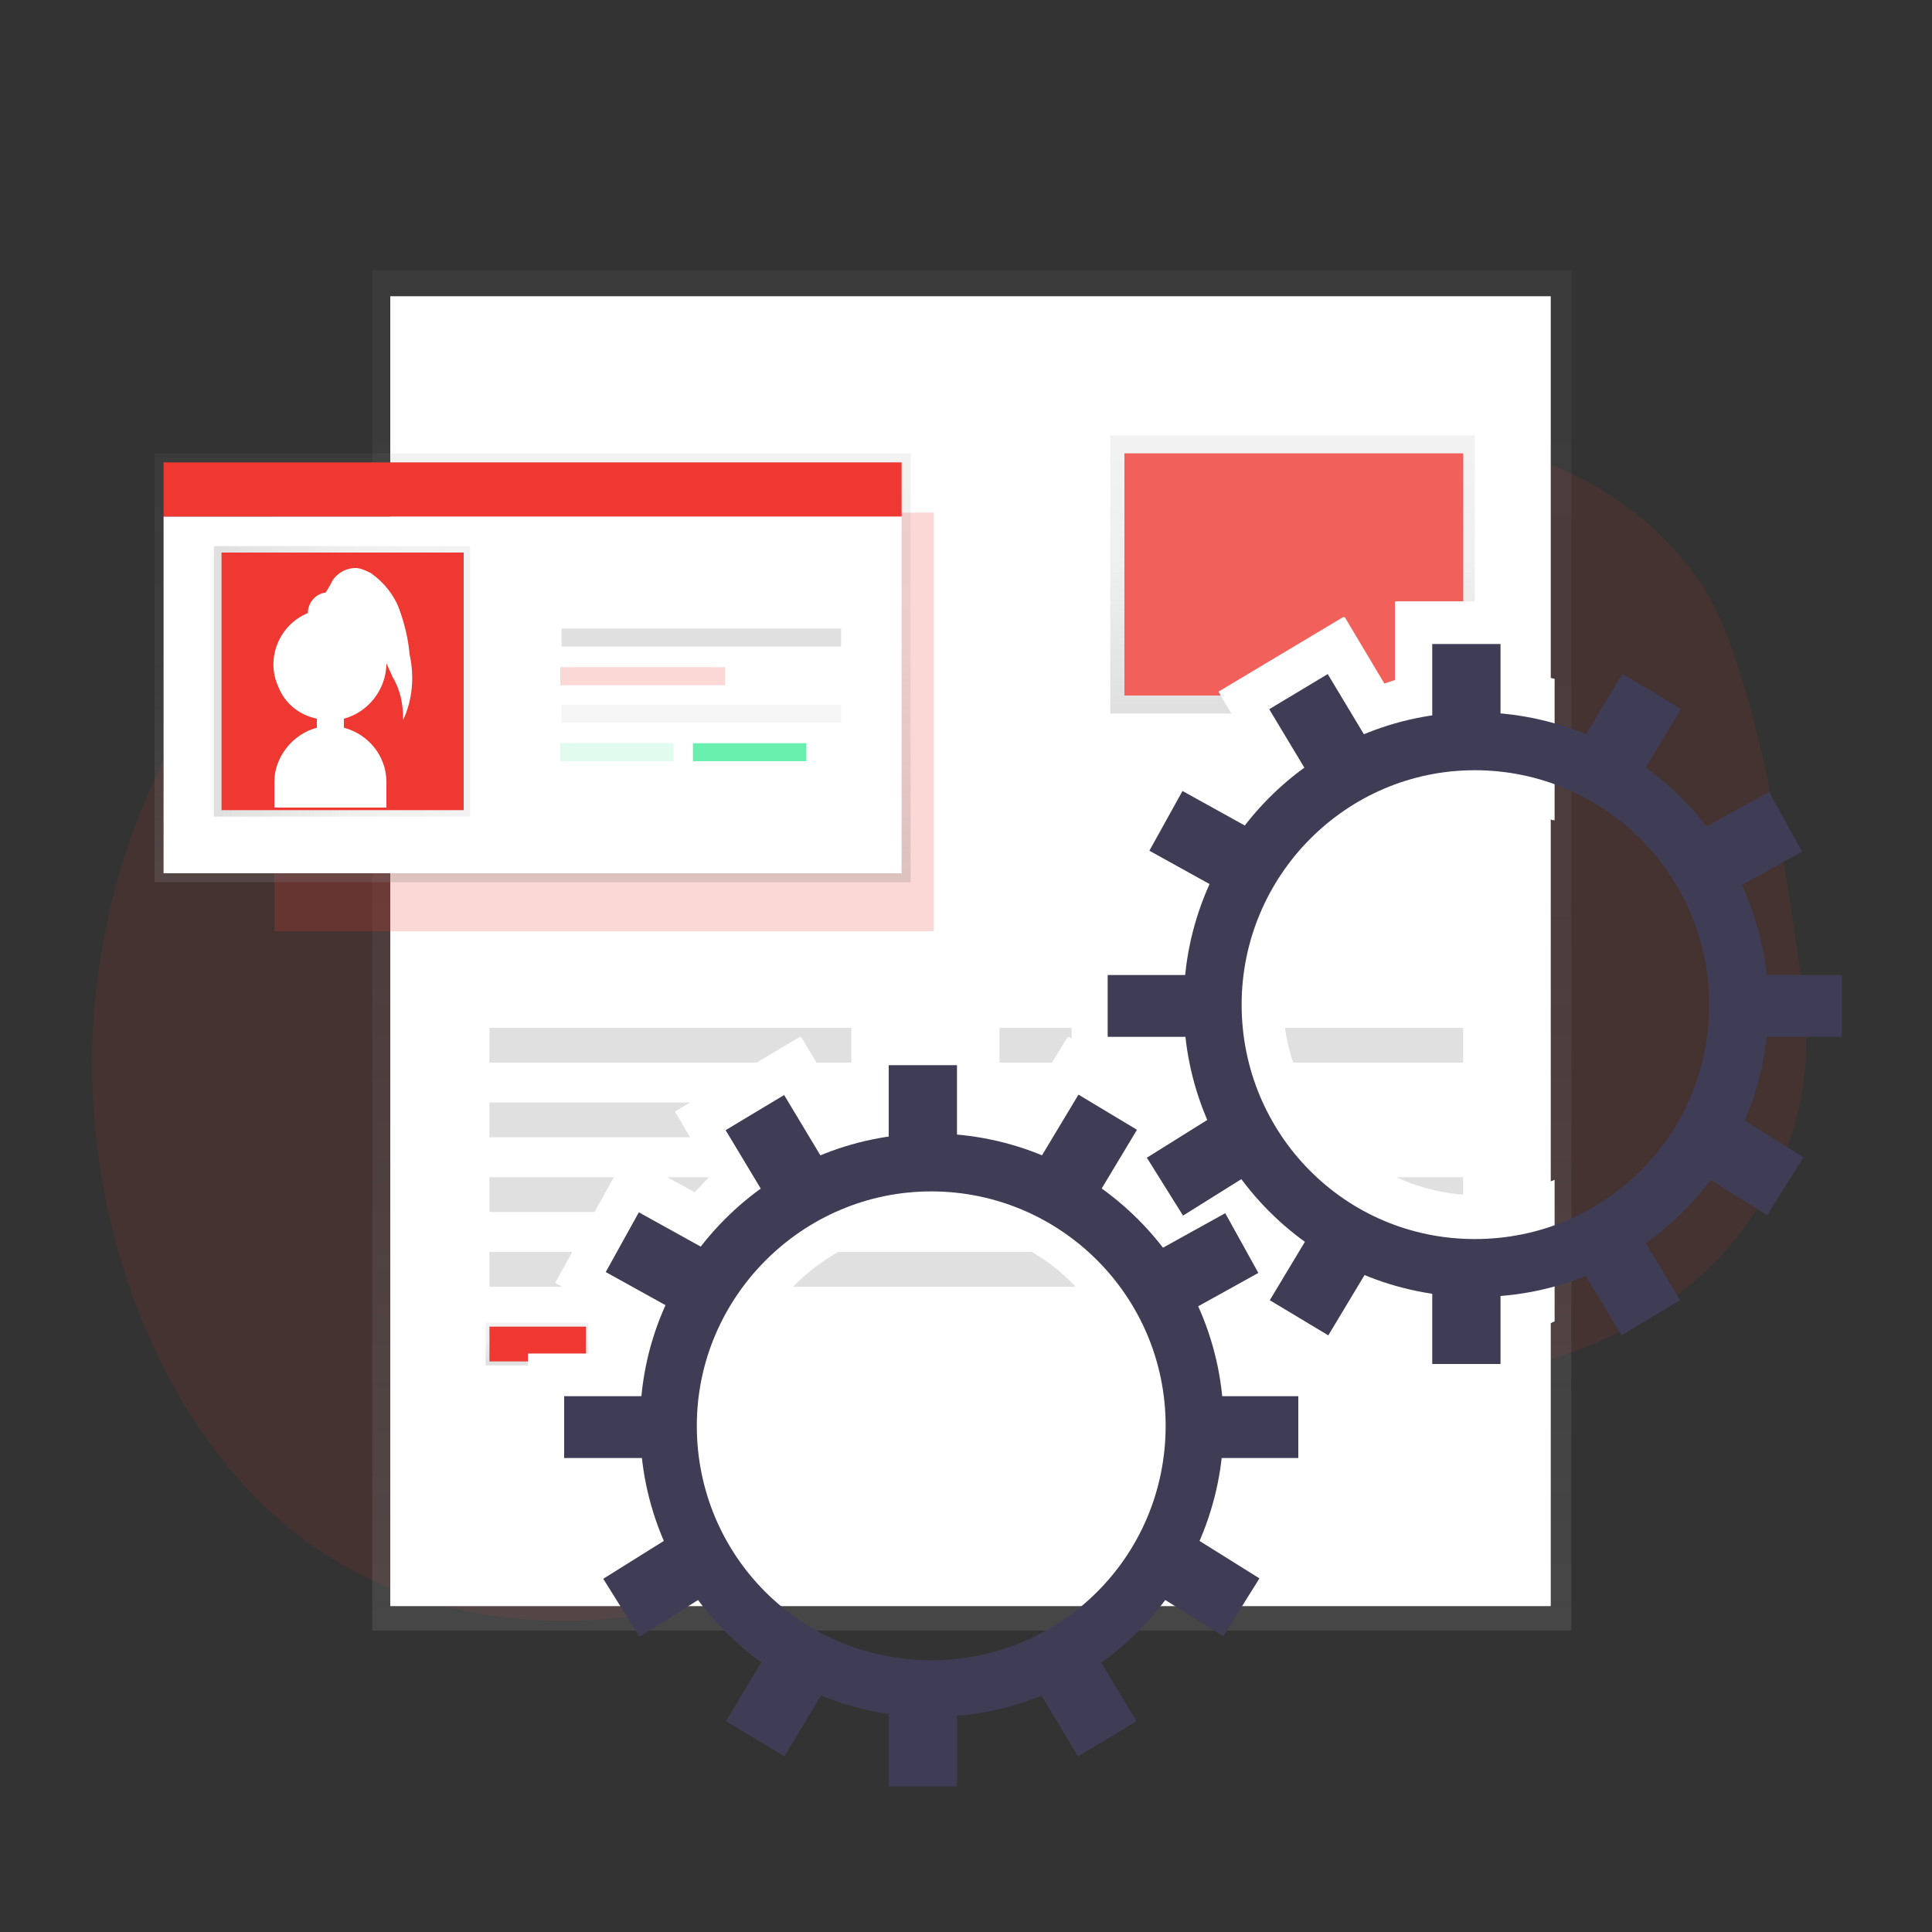 <?xml version="1.0" encoding="UTF-8"?> <!-- Generator: Adobe Illustrator 24.2.1, SVG Export Plug-In . SVG Version: 6.00 Build 0) --> <svg xmlns="http://www.w3.org/2000/svg" xmlns:xlink="http://www.w3.org/1999/xlink" version="1.1" id="Layer_1" x="0px" y="0px" width="150" height="150" viewBox="0 0 150 150" style="enable-background:new 0 0 150 150;" xml:space="preserve"><rect x="0" y="0" width="150" height="150" fill="#333333" stroke="none"/> <style type="text/css"> .st0{opacity:0.1;fill:#EE3831;enable-background:new ;} .st1{fill:url(#SVGID_1_);} .st2{fill:#FFFFFF;} .st3{opacity:0.2;fill:#EE3831;enable-background:new ;} .st4{fill:url(#SVGID_2_);} .st5{fill:url(#SVGID_3_);} .st6{fill:#EE3831;} .st7{fill:#E0E0E0;} .st8{fill:#F5F5F5;} .st9{opacity:0.2;fill:#69F0AE;enable-background:new ;} .st10{fill:#69F0AE;} .st11{fill:url(#SVGID_4_);} .st12{fill:url(#SVGID_5_);} .st13{opacity:0.2;fill:#FFFFFF;enable-background:new ;} .st14{fill:#3F3D56;} </style> <g id="BG"> <path class="st0" d="M7.7,90.2c1.8,12.7,8.4,25.1,18.4,31c12.8,7.6,27.8,4.7,40.9-0.5c7.3-2.9,14.3-6.4,21.6-9 c7.7-2.7,15.4-3.3,23.4-4.4c7.5-1,14.8-3.1,20.7-8.9c5.7-5.5,8.4-13.3,7.3-21.1c-0.3-2.3-3-25.2-8.2-32.4 c-8.9-12.3-24.8-12-37.5-13.5c-15.5-1.9-31.9-4.2-47.3-0.5C34.5,34.3,23.7,42,16.4,52.7C8.9,63.7,5.8,77.1,7.7,90.2z"></path> </g> <g id="content"> <linearGradient id="SVGID_1_" gradientUnits="userSpaceOnUse" x1="75.46" y1="816.49" x2="75.46" y2="710.9" gradientTransform="matrix(1 0 0 1 0 -689.89)"> <stop offset="0" style="stop-color:#808080;stop-opacity:0.25"></stop> <stop offset="0.54" style="stop-color:#808080;stop-opacity:0.12"></stop> <stop offset="1" style="stop-color:#808080;stop-opacity:0.1"></stop> </linearGradient> <rect x="28.9" y="21" class="st1" width="93.1" height="105.6"></rect> <rect x="30.3" y="23" class="st2" width="90.1" height="101.7"></rect> <rect x="21.3" y="39.8" class="st3" width="51.2" height="32.5"></rect> <linearGradient id="SVGID_2_" gradientUnits="userSpaceOnUse" x1="41.36" y1="758.46" x2="41.36" y2="725.14" gradientTransform="matrix(1 0 0 1 0 -689.89)"> <stop offset="0" style="stop-color:#808080;stop-opacity:0.25"></stop> <stop offset="0.54" style="stop-color:#808080;stop-opacity:0.12"></stop> <stop offset="1" style="stop-color:#808080;stop-opacity:0.1"></stop> </linearGradient> <rect x="12" y="35.2" class="st4" width="58.7" height="33.3"></rect> <rect x="12.7" y="40.1" class="st2" width="57.3" height="27.7"></rect> <linearGradient id="SVGID_3_" gradientUnits="userSpaceOnUse" x1="16.57" y1="742.81" x2="36.44" y2="742.81" gradientTransform="matrix(1 0 0 1 0 -689.89)"> <stop offset="0" style="stop-color:#808080;stop-opacity:0.25"></stop> <stop offset="0.54" style="stop-color:#808080;stop-opacity:0.12"></stop> <stop offset="1" style="stop-color:#808080;stop-opacity:0.1"></stop> </linearGradient> <rect x="16.6" y="42.4" class="st5" width="19.9" height="21"></rect> <rect x="17.2" y="42.9" class="st6" width="18.8" height="20"></rect> <path class="st2" d="M31.8,50.8c-0.1-1.2-0.4-2.4-0.8-3.5c-0.4-1.1-1.2-2.1-2.2-2.8c-0.4-0.2-0.8-0.4-1.2-0.4 c-0.8,0-1.6,0.5-1.9,1.2c-0.1,0.2-0.3,0.5-0.4,0.7c-0.8,0.1-1.4,0.8-1.4,1.6c-2.2,0.9-3.3,3.5-2.3,5.7c0.5,1.3,1.6,2.2,3,2.5v0.7 c-1.9,0.5-3.3,2.3-3.3,4.2v2H30v-2c0-2-1.4-3.7-3.3-4.2v-0.7c1.9-0.5,3.3-2.3,3.3-4.3l0,0l0.5,1.1c0.6,1,0.8,2.1,0.8,3.3 C32,54.4,32.2,52.6,31.8,50.8z"></path> <rect x="12.7" y="35.9" class="st6" width="57.3" height="4.2"></rect> <rect x="43.6" y="48.8" class="st7" width="21.7" height="1.4"></rect> <rect x="43.6" y="54.7" class="st8" width="21.7" height="1.4"></rect> <rect x="43.5" y="51.8" class="st3" width="12.8" height="1.4"></rect> <rect x="43.5" y="57.7" class="st9" width="8.8" height="1.4"></rect> <rect x="53.8" y="57.7" class="st10" width="8.8" height="1.4"></rect> <rect x="38" y="79.8" class="st7" width="75.6" height="2.7"></rect> <rect x="38" y="85.6" class="st7" width="25.2" height="2.7"></rect> <rect x="38" y="91.4" class="st7" width="75.6" height="2.7"></rect> <rect x="38" y="97.2" class="st7" width="75.6" height="2.7"></rect> <linearGradient id="SVGID_4_" gradientUnits="userSpaceOnUse" x1="41.67" y1="795.84" x2="41.67" y2="792.56" gradientTransform="matrix(1 0 0 1 0 -689.89)"> <stop offset="0" style="stop-color:#808080;stop-opacity:0.25"></stop> <stop offset="0.54" style="stop-color:#808080;stop-opacity:0.12"></stop> <stop offset="1" style="stop-color:#808080;stop-opacity:0.1"></stop> </linearGradient> <rect x="37.7" y="102.7" class="st11" width="8" height="3.3"></rect> <rect x="38" y="103" class="st6" width="7.5" height="2.7"></rect> <linearGradient id="SVGID_5_" gradientUnits="userSpaceOnUse" x1="100.335" y1="745.32" x2="100.335" y2="723.73" gradientTransform="matrix(1 0 0 1 0 -689.89)"> <stop offset="0" style="stop-color:#808080;stop-opacity:0.25"></stop> <stop offset="0.54" style="stop-color:#808080;stop-opacity:0.12"></stop> <stop offset="1" style="stop-color:#808080;stop-opacity:0.1"></stop> </linearGradient> <rect x="86.2" y="33.8" class="st12" width="28.3" height="21.6"></rect> <rect x="87.3" y="35.2" class="st6" width="26.3" height="18.8"></rect> <rect x="87.3" y="35.2" class="st13" width="26.3" height="18.8"></rect> <path class="st2" d="M99.6,77.6c0,8.4,6.8,15.2,15.2,15.2c2,0,4-0.4,5.9-1.2v11c-0.3,0.1-0.6,0.2-1,0.2v5.8h-11.3v-6.1l-0.9-0.3 l-3.1,5.2l-0.3-0.2v8.6h-6.4c-0.2,0.7-0.4,1.5-0.6,2.2l5.2,3.2l-1.9,3.1H78.3c7.8-3.2,11.5-12.1,8.3-19.8s-12.1-11.5-19.8-8.3 s-11.5,12.1-8.3,19.8c1.5,3.8,4.5,6.7,8.3,8.3H44.9l-1.9-3.1l5.1-3.2c-0.2-0.7-0.4-1.4-0.6-2.2H41v-10.7h6.4 c0.2-0.9,0.4-1.8,0.7-2.7l-5-2.8l5.5-9.9l5.3,2.9c0.5-0.5,0.9-1,1.4-1.4l-2.9-4.9l9.7-5.8l3.1,5.2l0.9-0.3v-6.1h11.3v5.8 c0.8,0.2,1.6,0.3,2.3,0.6l3.2-5.2l0.3,0.2v-8.3h6.4c0.2-0.9,0.4-1.8,0.7-2.7l-5-2.8l5.5-9.9l5.3,3c0.5-0.5,0.9-1,1.4-1.4l-2.9-4.9 l9.7-5.8l3.1,5.2l0.9-0.3v-6.1h11.3v5.8l1,0.2v11c-7.7-3.3-16.6,0.4-19.9,8.1C100.1,73.6,99.7,75.6,99.6,77.6L99.6,77.6z"></path> <path class="st2" d="M114.8,62.5c2,0,4,0.4,5.9,1.2v-11l-1-0.2v-5.8h-11.3v6.1l-0.9,0.3l-3.1-5.2l-9.7,5.8l2.9,4.9 c-0.5,0.5-1,0.9-1.4,1.4l-5.3-3l-5.5,9.9l5,2.8c-0.3,0.9-0.5,1.8-0.7,2.7h-6.4v8.3L83,80.5l-3.1,5.2c-0.8-0.2-1.5-0.4-2.3-0.6v-5.8 H66.2v6.1l-0.9,0.3l-3.1-5.2l-9.7,5.8l2.9,4.9c-0.5,0.4-1,0.9-1.4,1.4l-5.3-2.9l-5.5,9.9l5,2.8c-0.3,0.9-0.5,1.8-0.7,2.7H41v10.8 h6.5c0.2,0.7,0.4,1.5,0.6,2.2l-5.1,3.2l1.9,3.1h21.9c-7.7-3.2-11.4-12.1-8.3-19.8c3.2-7.7,12.1-11.4,19.8-8.3 c7.7,3.2,11.4,12.1,8.3,19.8c-1.5,3.7-4.5,6.7-8.3,8.3h21.9l1.9-3.1l-5.2-3.2c0.2-0.7,0.4-1.4,0.6-2.2h6.4v-8.6l0.3,0.2l3.1-5.2 l0.9,0.3v6.1h11.3v-5.8c0.3-0.1,0.6-0.1,1-0.2v-11c-7.7,3.3-16.6-0.3-19.9-8.1c-3.3-7.7,0.3-16.6,8.1-19.9 C110.7,62.8,112.8,62.4,114.8,62.5L114.8,62.5z M87.3,83.2h2.4c0.1,0.6,0.3,1.2,0.5,1.7L87.3,83.2z M100.5,105.2h-2.8 c-0.1-0.7-0.3-1.3-0.5-2L100.5,105.2z"></path> <path class="st14" d="M72.3,92.5c10,0,18.2,8.1,18.2,18.2s-8.1,18.2-18.2,18.2s-18.2-8.1-18.2-18.2c0,0,0,0,0,0l0,0 C54.1,100.7,62.3,92.5,72.3,92.5C72.3,92.5,72.3,92.5,72.3,92.5 M72.3,88c-12.5,0-22.7,10.2-22.6,22.7c0,12.5,10.2,22.7,22.7,22.6 c12.5,0,22.6-10.2,22.6-22.7l0,0C95,98.2,84.8,88,72.3,88L72.3,88z"></path> <rect x="69" y="82.7" class="st14" width="5.3" height="5.6"></rect> <rect x="81.8" y="86.1" transform="matrix(0.515 -0.857 0.857 0.515 -35.067 115.547)" class="st14" width="5.6" height="5.3"></rect> <rect x="91.1" y="95.2" transform="matrix(0.875 -0.485 0.485 0.875 -35.657 57.791)" class="st14" width="5.6" height="5.3"></rect> <rect x="91.4" y="120.5" transform="matrix(0.53 -0.848 0.848 0.53 -60.401 137.713)" class="st14" width="5.3" height="5.6"></rect> <rect x="48.1" y="95" transform="matrix(0.485 -0.875 0.875 0.485 -59.424 94.774)" class="st14" width="5.3" height="5.6"></rect> <rect x="47.8" y="120.7" transform="matrix(0.848 -0.53 0.53 0.848 -57.67 45.557)" class="st14" width="5.6" height="5.3"></rect> <rect x="57.4" y="86" transform="matrix(0.857 -0.515 0.515 0.857 -37.144 43.605)" class="st14" width="5.3" height="5.6"></rect> <rect x="69" y="133.1" class="st14" width="5.3" height="5.6"></rect> <rect x="81.9" y="129.8" transform="matrix(0.857 -0.515 0.515 0.857 -56.222 62.507)" class="st14" width="5.3" height="5.6"></rect> <rect x="57.3" y="130" transform="matrix(0.515 -0.857 0.857 0.515 -84.559 115.789)" class="st14" width="5.6" height="5.3"></rect> <rect x="43.8" y="108.4" class="st14" width="6.4" height="4.8"></rect> <rect x="94.4" y="108.4" class="st14" width="6.4" height="4.8"></rect> <path class="st14" d="M114.5,59.8c10,0,18.2,8.1,18.2,18.2s-8.1,18.2-18.2,18.2S96.4,88,96.4,78l0,0C96.4,68,104.5,59.8,114.5,59.8 M114.5,55.3C102,55.3,91.9,65.5,91.9,78s10.1,22.7,22.7,22.7s22.7-10.1,22.7-22.7l0,0C137.2,65.5,127,55.3,114.5,55.3L114.5,55.3z "></path> <rect x="111.2" y="50" class="st14" width="5.3" height="5.6"></rect> <rect x="124" y="53.4" transform="matrix(0.515 -0.857 0.857 0.515 13.455 135.876)" class="st14" width="5.6" height="5.3"></rect> <rect x="133.3" y="62.5" transform="matrix(0.875 -0.485 0.485 0.875 -14.505 74.163)" class="st14" width="5.6" height="5.3"></rect> <rect x="133.6" y="87.8" transform="matrix(0.53 -0.848 0.848 0.53 -12.806 158.14)" class="st14" width="5.3" height="5.6"></rect> <rect x="90.3" y="62.3" transform="matrix(0.485 -0.875 0.875 0.485 -9.07 114.846)" class="st14" width="5.3" height="5.6"></rect> <rect x="90" y="88" transform="matrix(0.848 -0.53 0.53 0.848 -33.919 62.96)" class="st14" width="5.6" height="5.3"></rect> <rect x="99.6" y="53.3" transform="matrix(0.857 -0.515 0.515 0.857 -14.265 60.679)" class="st14" width="5.3" height="5.6"></rect> <rect x="111.2" y="100.3" class="st14" width="5.3" height="5.6"></rect> <rect x="124.1" y="97.1" transform="matrix(0.857 -0.515 0.515 0.857 -33.348 79.572)" class="st14" width="5.3" height="5.6"></rect> <rect x="99.5" y="97.3" transform="matrix(0.515 -0.857 0.857 0.515 -36.042 136.11)" class="st14" width="5.6" height="5.3"></rect> <rect x="86" y="75.7" class="st14" width="6.4" height="4.8"></rect> <rect x="136.6" y="75.7" class="st14" width="6.4" height="4.8"></rect> </g> </svg> 